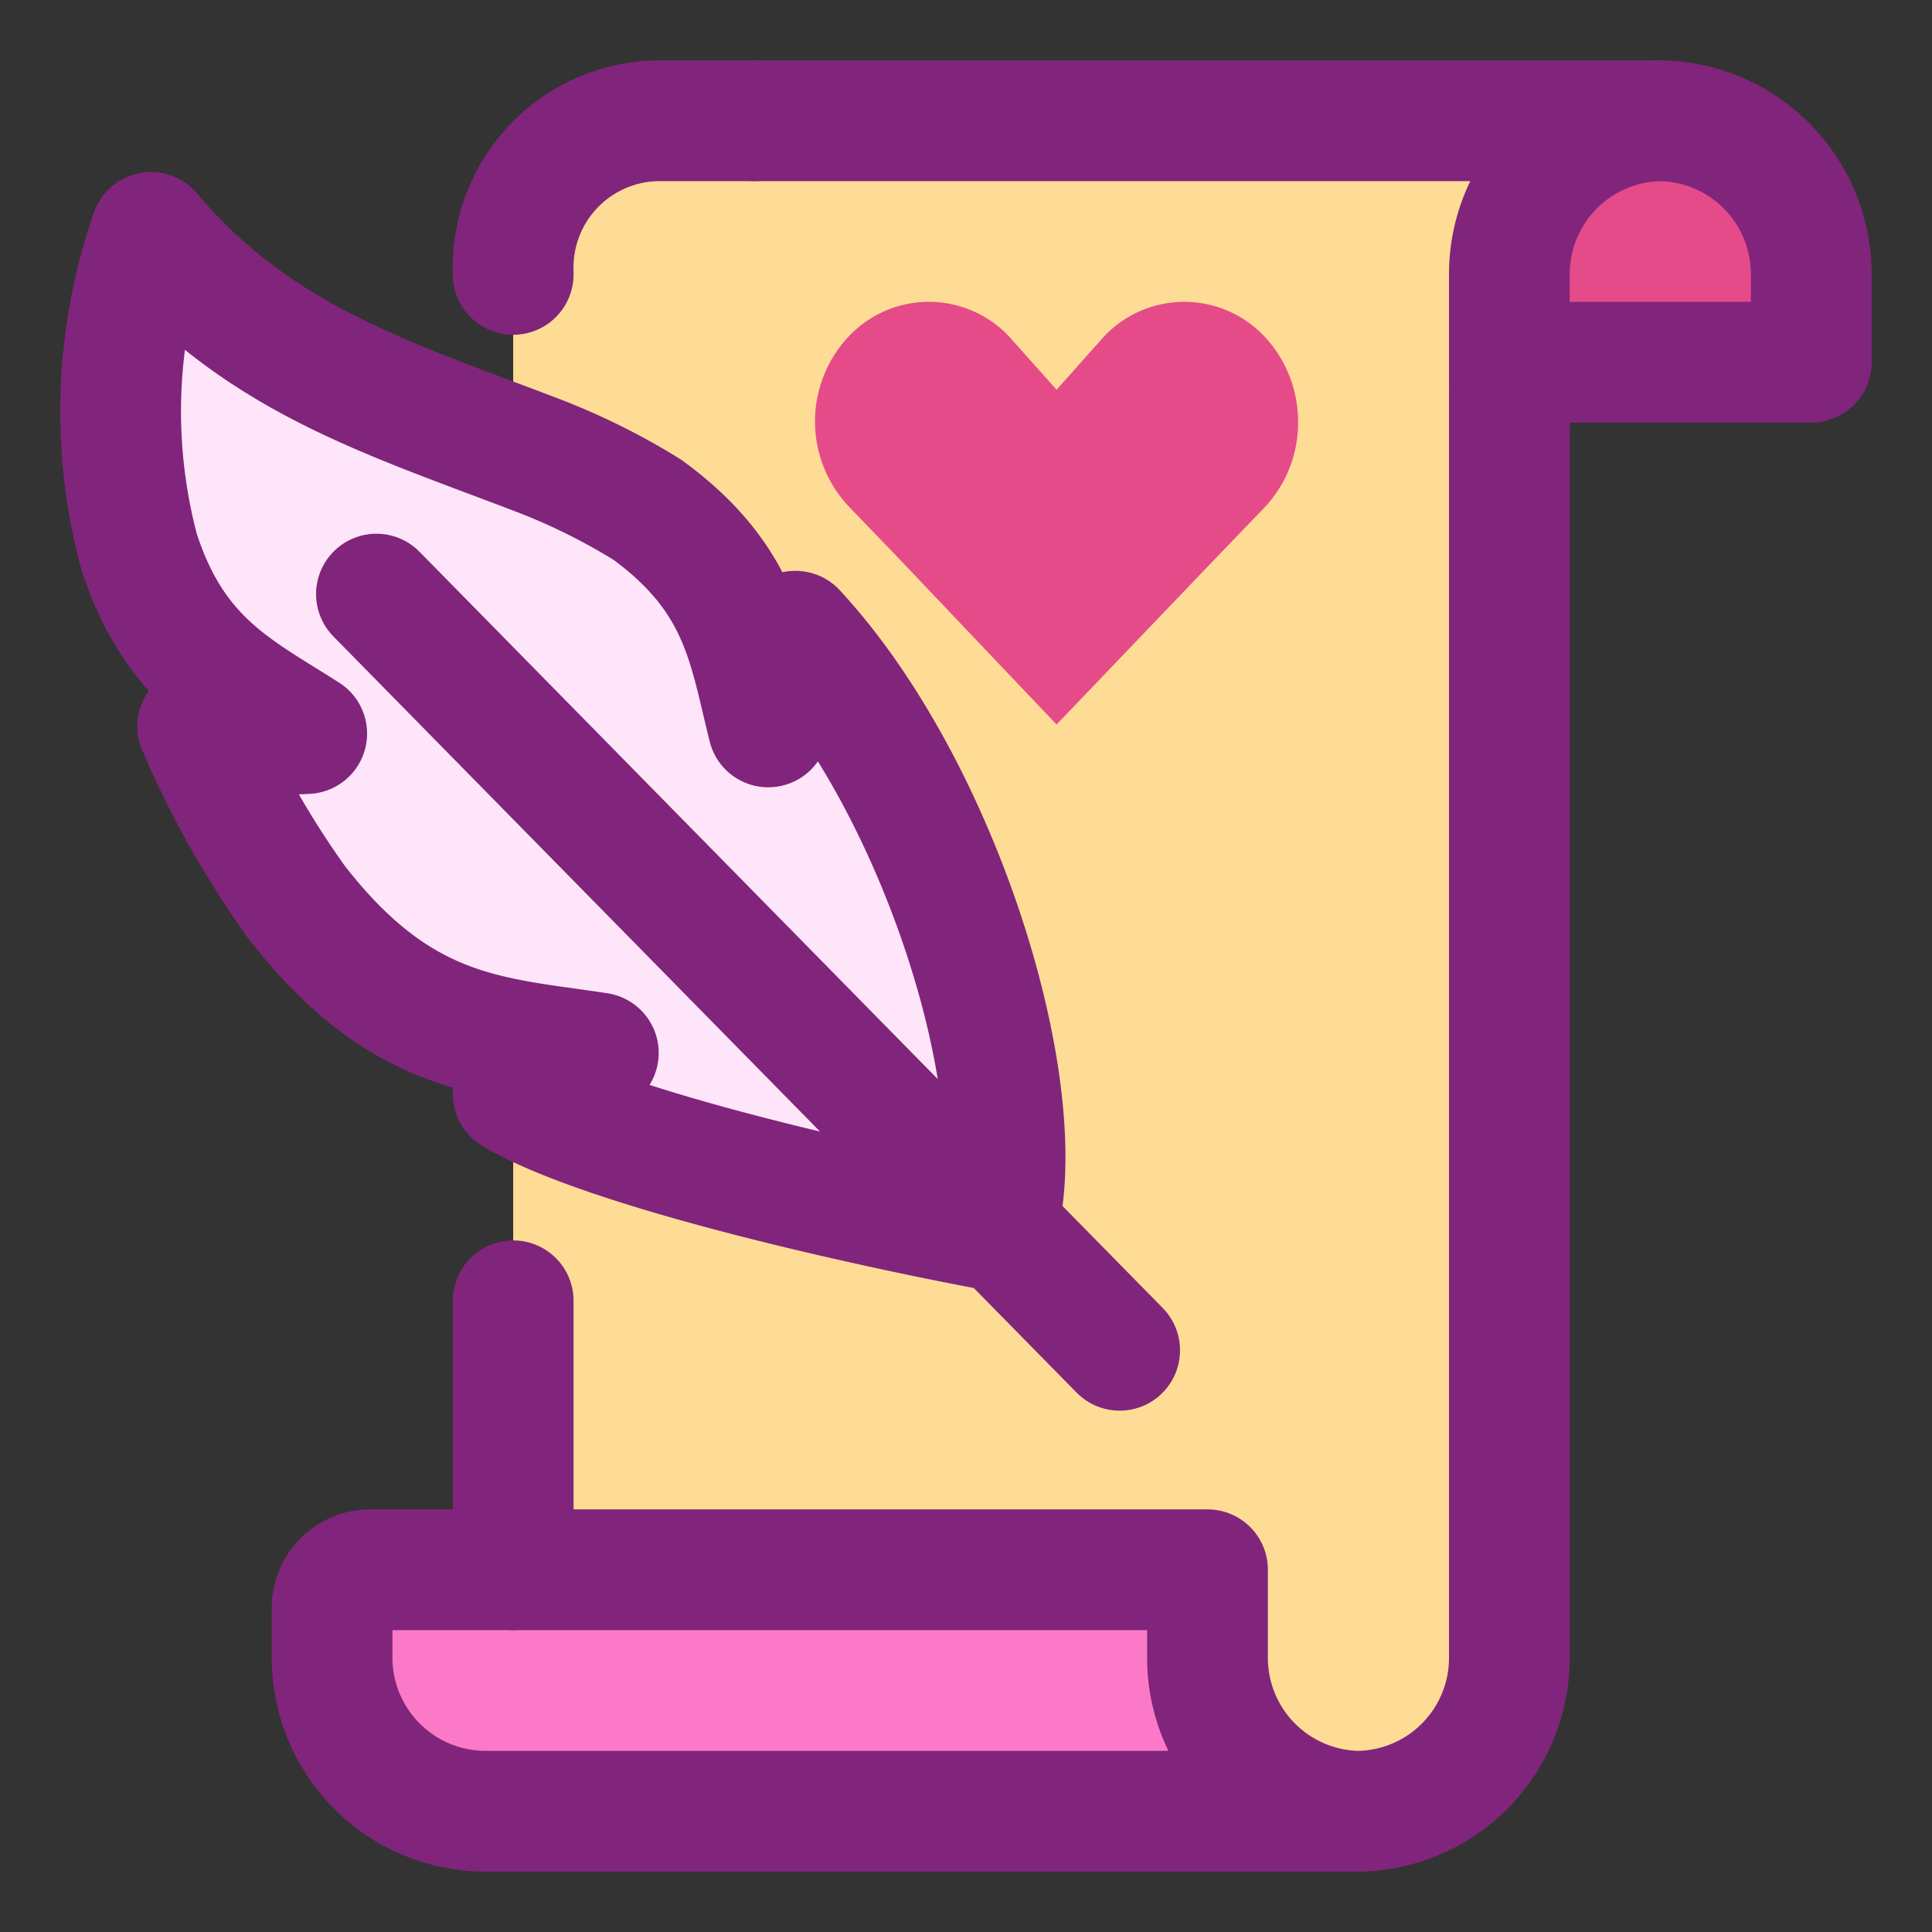 <svg id="icons" xmlns="http://www.w3.org/2000/svg" viewBox="0 0 64 64"><rect x="0" y="0" width="64" height="64" fill="#333333" stroke="none"/><title>love-letter-feather-pen</title><g id="love-letter-feather-pen"><path d="M45,60H16.09A5.09,5.09,0,0,1,11,54.91V53.27A1.27,1.27,0,0,1,12.27,52H40v2.91A5.08,5.08,0,0,0,45,60Z" fill="#fb79c6"/><path d="M60,9.09V12H50V9.09a5,5,0,1,1,10,0Z" fill="#e54b89"/><path d="M55,4a5.08,5.08,0,0,0-5,5.08V54.91a5,5,0,1,1-10,0V52H17V9a4.86,4.86,0,0,1,4.82-5H55Z" fill="#ffdc96"/><line x1="17" y1="43.09" x2="17" y2="52" fill="none" stroke="#80257b" stroke-linecap="round" stroke-linejoin="round" stroke-width="4"/><path d="M25,4H21.82A4.86,4.86,0,0,0,17,9v.09" fill="none" stroke="#80257b" stroke-linecap="round" stroke-linejoin="round" stroke-width="4"/><line x1="50" y1="14" x2="50" y2="12" fill="none" stroke="#80257b" stroke-linecap="round" stroke-linejoin="round" stroke-width="4"/><path d="M25,4H55a5.08,5.08,0,0,1,5,5.08V12H50" fill="none" stroke="#80257b" stroke-linecap="round" stroke-linejoin="round" stroke-width="4"/><path d="M55.09,4H55a5.08,5.08,0,0,0-5,5.08V12" fill="none" stroke="#80257b" stroke-linecap="round" stroke-linejoin="round" stroke-width="4"/><path d="M45.09,60H45a5.08,5.08,0,0,1-5-5.08V52H12.27A1.27,1.27,0,0,0,11,53.27v1.64A5.09,5.09,0,0,0,16.09,60H45a5.08,5.08,0,0,0,5-5.08V14" fill="none" stroke="#80257b" stroke-linecap="round" stroke-linejoin="round" stroke-width="4"/><path d="M43,14a4.09,4.09,0,0,1-1.1,2.8l-1.55,1.61L35,24l-5.35-5.63L28.1,16.76a4.11,4.11,0,0,1,0-5.6,3.65,3.65,0,0,1,5.34,0L35,12.91l1.56-1.75a3.65,3.65,0,0,1,5.34,0A4.12,4.12,0,0,1,43,14Z" fill="#e54b89"/><path d="M26.35,20.91a14.5,14.5,0,0,1-.9,3.17c-.66-2.64-.88-4.91-4-7.19a21.43,21.43,0,0,0-3.62-1.8C12.9,13.2,8.54,11.9,5,7.7A18,18,0,0,0,4.6,18.25c1.17,3.63,3.26,4.58,5.56,6.05a14.45,14.45,0,0,1-3.61-.24,30.39,30.39,0,0,0,3.27,5.82c3.45,4.45,6.44,4.46,10,5A17.63,17.63,0,0,1,17,36.24c3.13,1.87,12.2,3.83,16,4.53,0,0,0,0,0,0C34.29,36.32,31.21,26.15,26.35,20.91Z" fill="#ffe5f9"/><path d="M26.35,20.91a14.5,14.5,0,0,1-.9,3.17c-.66-2.64-.88-4.91-4-7.19a21.43,21.43,0,0,0-3.62-1.8C12.9,13.2,8.54,11.9,5,7.7A18,18,0,0,0,4.6,18.25c1.17,3.63,3.26,4.58,5.56,6.05a14.45,14.45,0,0,1-3.61-.24,30.39,30.39,0,0,0,3.27,5.82c3.45,4.45,6.44,4.46,10,5A17.63,17.63,0,0,1,17,36.24c3.13,1.87,12.2,3.83,16,4.53,0,0,0,0,0,0C34.29,36.32,31.21,26.15,26.35,20.91Z" fill="none" stroke="#80257b" stroke-linecap="round" stroke-linejoin="round" stroke-width="4"/><line x1="12.47" y1="19.68" x2="37.09" y2="44.73" fill="none" stroke="#80257b" stroke-linecap="round" stroke-linejoin="round" stroke-width="4"/></g></svg>